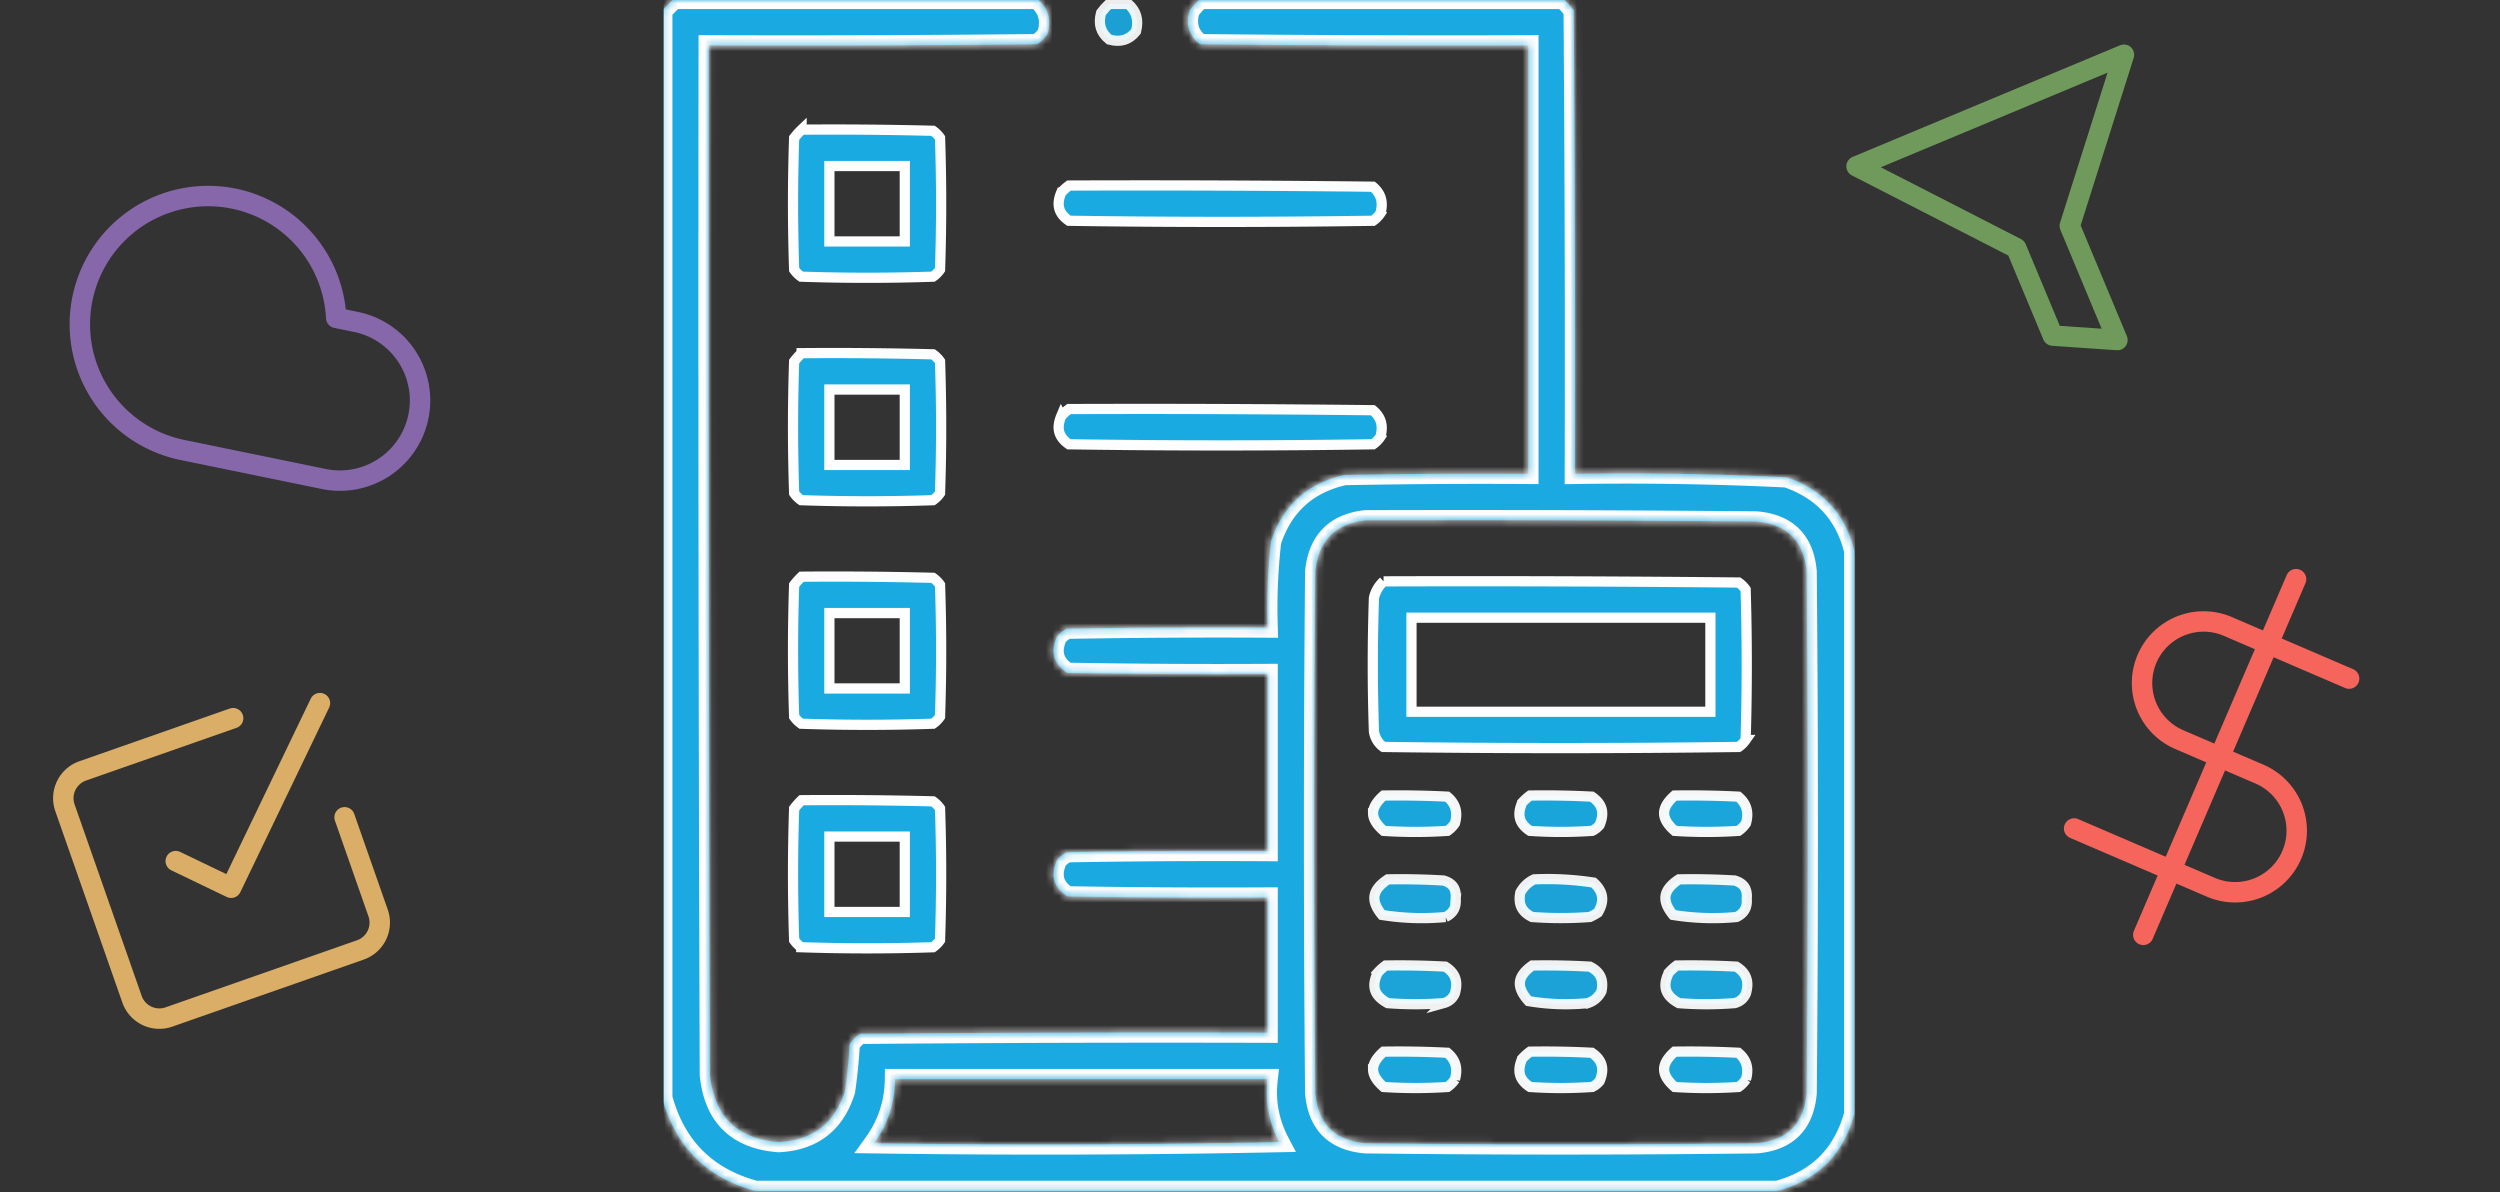 <svg width="367" height="175" viewBox="0 0 367 175" fill="none" xmlns="http://www.w3.org/2000/svg"><rect x="0" y="0" width="367" height="175" fill="#333333" stroke="none"/><g clip-path="url(#a)" stroke="#DAAE66" stroke-width="3" stroke-linecap="round" stroke-linejoin="round"><path d="M25.797 126.41l8.13 3.912 13.04-27.103"/><path d="M50.586 119.98l4.922 14.05a4.252 4.252 0 0 1-2.608 5.42l-28.1 9.844a4.254 4.254 0 0 1-5.42-2.608l-9.845-28.099a4.255 4.255 0 0 1 2.608-5.421l22.079-7.735"/></g><g clip-path="url(#b)"><path d="M311.797 8.035l-39.254 16.382 23.45 12.014 5.357 12.836 9.489.649-6.995-16.761 7.953-25.12z" stroke="#709A5C" stroke-width="3" stroke-linecap="round" stroke-linejoin="round"/></g><g clip-path="url(#c)" stroke="#F5655C" stroke-width="3" stroke-linecap="round" stroke-linejoin="round"><path d="M337.062 85.024l-22.426 52.21m30.212-37.618l-17.791-7.649a9.034 9.034 0 0 0-11.871 4.737 9.045 9.045 0 0 0-.091 6.919 9.036 9.036 0 0 0 4.826 4.956l11.861 5.099a9.041 9.041 0 0 1-7.136 16.613l-20.163-8.669"/></g><g clip-path="url(#d)"><g opacity=".992"><mask id="e" fill="#fff"><path fill-rule="evenodd" clip-rule="evenodd" d="M98.92-.17h53.32c1.622 1.312 2.135 3.021 1.538 5.126a4.953 4.953 0 0 1-1.538 1.538c-16.064.171-32.128.228-48.193.171-.057 50.358 0 100.716.171 151.074.607 6.134 3.968 9.438 10.083 9.912 4.991-.245 8.238-2.752 9.741-7.519a75.26 75.26 0 0 0 .684-6.836 4.94 4.94 0 0 1 1.538-1.538c19.937-.171 39.876-.228 59.814-.171v-19.824c-9.799.057-19.597 0-29.394-.171-2.014-1.292-2.526-3.058-1.539-5.298a3.941 3.941 0 0 1 1.539-1.196 1263.21 1263.21 0 0 1 29.394-.171V98.95c-9.799.057-19.597 0-29.394-.17-2.014-1.293-2.526-3.059-1.539-5.299a3.94 3.94 0 0 1 1.539-1.196c9.797-.17 19.595-.228 29.394-.17a84.987 84.987 0 0 1 .513-12.647c1.747-5.28 5.336-8.527 10.766-9.741 9-.171 18.001-.228 27.002-.171V6.665c-16.064.057-32.129 0-48.193-.17-1.632-1.25-2.145-2.902-1.538-4.957.467-.636.979-1.206 1.538-1.709h53.32a11.211 11.211 0 0 1 1.538 1.71c.171 22.671.228 45.344.171 68.017a487.05 487.05 0 0 1 31.104.512c5.284 1.808 8.588 5.397 9.912 10.767v82.715c-1.595 5.924-5.355 9.684-11.279 11.279H110.883c-7.178-1.937-11.735-6.494-13.672-13.672V1.538L98.92-.17zm101.514 76.562c19.14-.057 38.281 0 57.421.17 4.501.4 6.95 2.849 7.349 7.35.228 25.52.228 51.041 0 76.562-.399 4.5-2.848 6.949-7.349 7.348-19.14.228-38.281.228-57.421 0-4.501-.399-6.95-2.848-7.349-7.348a4285.084 4285.084 0 0 1 0-76.563c.459-4.504 2.909-7.01 7.349-7.52zm-69.043 82.031h54.687c-.376 3.262.194 6.338 1.709 9.228a1723.83 1723.83 0 0 1-59.473.171c2.017-2.803 3.043-5.936 3.077-9.399z"/></mask><path fill-rule="evenodd" clip-rule="evenodd" d="M98.92-.17h53.32c1.622 1.312 2.135 3.021 1.538 5.126a4.953 4.953 0 0 1-1.538 1.538c-16.064.171-32.128.228-48.193.171-.057 50.358 0 100.716.171 151.074.607 6.134 3.968 9.438 10.083 9.912 4.991-.245 8.238-2.752 9.741-7.519a75.26 75.26 0 0 0 .684-6.836 4.94 4.94 0 0 1 1.538-1.538c19.937-.171 39.876-.228 59.814-.171v-19.824c-9.799.057-19.597 0-29.394-.171-2.014-1.292-2.526-3.058-1.539-5.298a3.941 3.941 0 0 1 1.539-1.196 1263.21 1263.21 0 0 1 29.394-.171V98.95c-9.799.057-19.597 0-29.394-.17-2.014-1.293-2.526-3.059-1.539-5.299a3.94 3.94 0 0 1 1.539-1.196c9.797-.17 19.595-.228 29.394-.17a84.987 84.987 0 0 1 .513-12.647c1.747-5.28 5.336-8.527 10.766-9.741 9-.171 18.001-.228 27.002-.171V6.665c-16.064.057-32.129 0-48.193-.17-1.632-1.25-2.145-2.902-1.538-4.957.467-.636.979-1.206 1.538-1.709h53.32a11.211 11.211 0 0 1 1.538 1.71c.171 22.671.228 45.344.171 68.017a487.05 487.05 0 0 1 31.104.512c5.284 1.808 8.588 5.397 9.912 10.767v82.715c-1.595 5.924-5.355 9.684-11.279 11.279H110.883c-7.178-1.937-11.735-6.494-13.672-13.672V1.538L98.92-.17zm101.514 76.562c19.14-.057 38.281 0 57.421.17 4.501.4 6.95 2.849 7.349 7.35.228 25.52.228 51.041 0 76.562-.399 4.5-2.848 6.949-7.349 7.348-19.14.228-38.281.228-57.421 0-4.501-.399-6.95-2.848-7.349-7.348a4285.084 4285.084 0 0 1 0-76.563c.459-4.504 2.909-7.01 7.349-7.52zm-69.043 82.031h54.687c-.376 3.262.194 6.338 1.709 9.228a1723.83 1723.83 0 0 1-59.473.171c2.017-2.803 3.043-5.936 3.077-9.399z" fill="#1AABE3"/><path d="M122.504 34.692h-.75v.75h.75v-.75zm0 32.813h-.75v.75h.75v-.75zm0 32.812h-.75v.75h.75v-.75zm85.449 3.418h-.75v.75h.75v-.75zm-85.449 29.395h-.75v.75h.75v-.75zm9.57-99.188h-9.57v1.5h9.57v-1.5zm-8.82.75v-9.57h-1.5v9.57h1.5zm8.82 32.063h-9.57v1.5h9.57v-1.5zm-8.82.75v-9.57h-1.5v9.57h1.5zm8.82 32.062h-9.57v1.5h9.57v-1.5zm-8.82.75v-9.569h-1.5v9.569h1.5zm127.082 2.668h-42.383v1.5h42.383v-1.5zm-41.633.75V91.431h-1.5v12.304h1.5zm-76.629 28.645h-9.57v1.5h9.57v-1.5zm-8.82.75v-9.57h-1.5v9.57h1.5zM98.92-.17v-1.5h-.621l-.44.438L98.92-.17zm53.32 0l.944-1.167-.413-.334h-.531v1.5zm1.538 5.126l1.266.806.118-.186.059-.21-1.443-.41zm-1.538 1.538l.016 1.5.428-.005.362-.23-.806-1.265zm-48.193.171l.005-1.5-1.503-.005-.002 1.503 1.5.002zm.171 151.074l-1.5.005v.072l.007.071 1.493-.148zm10.083 9.912l-.116 1.496.094.007.095-.004-.073-1.499zm9.741-7.519l1.431.451.036-.115.017-.119-1.484-.217zm.684-6.836l-1.266-.806-.211.332-.021.393 1.498.081zm1.538-1.538l-.013-1.5-.43.004-.363.23.806 1.266zm59.814-.171l-.004 1.5 1.504.004v-1.504h-1.5zm0-19.824h1.5v-1.509l-1.509.009.009 1.5zm-29.394-.171l-.811 1.262.359.23.425.008.027-1.5zm-1.539-5.298l-1.18-.925-.116.148-.076.172 1.372.605zm1.539-1.196l-.027-1.5-.301.005-.276.121.604 1.374zm29.394-.171l-.009 1.5 1.509.009v-1.509h-1.5zm0-25.977h1.5v-1.509l-1.509.01.009 1.5zm-29.394-.17l-.811 1.262.359.23.425.007.027-1.5zm-1.539-5.299l-1.18-.925-.116.148-.076.172 1.372.605zm1.539-1.196l-.027-1.5-.301.006-.276.12.604 1.374zm29.394-.17l-.009 1.5 1.561.008-.053-1.56-1.499.051zm.513-12.647l-1.424-.472-.049.147-.017.153 1.49.172zm10.766-9.741l-.028-1.5-.151.003-.148.033.327 1.464zm27.002-.171l-.009 1.5 1.509.01v-1.51h-1.5zm0-62.891h1.5V5.16l-1.505.005.005 1.5zm-48.193-.17l-.912 1.19.397.304.499.005.016-1.5zm-1.538-4.957l-1.209-.887-.156.211-.074.251 1.439.425zm1.538-1.709v-1.5h-.576l-.428.386 1.004 1.114zm53.32 0l1.004-1.114-.428-.386h-.576v1.5zm1.538 1.71l1.5-.012-.003-.485-.287-.391-1.21.887zm.171 68.017l-1.5-.004-.004 1.527 1.527-.023-.023-1.5zm31.104.512l.485-1.419-.201-.069-.212-.01-.072 1.498zm9.912 10.767h1.5v-.182l-.044-.177-1.456.359zm0 82.715l1.448.39.052-.192v-.198h-1.5zm-11.279 11.279v1.5h.198l.192-.051-.39-1.449zm-150.049 0l-.391 1.448.192.052h.199v-1.5zm-13.672-13.672h-1.5v.199l.052.192 1.448-.391zm0-159.619L96.15.478l-.44.439v.621h1.5zm103.223 74.854l-.005-1.5h-.083l-.083.01.171 1.49zm57.421.17l.133-1.494-.06-.005h-.059l-.014 1.5zm7.349 7.35l1.5-.014-.001-.06-.005-.06-1.494.133zm0 76.562l1.494.132.005-.059.001-.06-1.5-.013zm-7.349 7.348l.018 1.5.058-.001.057-.005-.133-1.494zm-57.421 0l-.133 1.494.057.005.058.001.018-1.5zm-7.349-7.348l-1.5.013.001.06.005.059 1.494-.132zm0-76.563l-1.492-.152-.007.07-.001.069 1.5.013zm-61.694 74.512v-1.5h-1.486l-.014 1.485 1.5.015zm54.687 0l1.49.172.193-1.672h-1.683v1.5zm1.709 9.228l.03 1.5 2.425-.049-1.127-2.147-1.328.696zm-59.473.171l-1.217-.876-1.68 2.335 2.876.041.021-1.5zM98.92 1.329h53.32v-3H98.92v3zm52.376-.334c.618.5.953 1.013 1.109 1.532.157.524.168 1.18-.07 2.02l2.886.818c.359-1.265.412-2.516.057-3.7-.357-1.19-1.089-2.188-2.094-3.002L151.296.995zm1.217 3.156a3.46 3.46 0 0 1-1.078 1.078l1.611 2.53a6.467 6.467 0 0 0 1.998-1.997l-2.531-1.611zm-.289.843c-16.057.171-32.114.228-48.172.171l-.01 3c16.072.057 32.143 0 48.214-.17l-.032-3zm-49.677 1.67c-.057 50.36 0 100.72.171 151.08l3-.01c-.171-50.356-.228-100.711-.171-151.067l-3-.004zm.178 151.223c.328 3.307 1.418 6.035 3.418 8 2 1.966 4.74 3.004 8.042 3.26l.232-2.991c-2.813-.219-4.81-1.071-6.171-2.408-1.362-1.339-2.256-3.33-2.536-6.157l-2.985.296zm11.649 11.263c2.734-.135 5.107-.897 7.022-2.375s3.253-3.581 4.077-6.192l-2.862-.902c-.679 2.156-1.716 3.691-3.048 4.719-1.333 1.028-3.079 1.642-5.336 1.753l.147 2.997zm11.152-8.801c.339-2.313.571-4.637.697-6.972l-2.995-.162a73.675 73.675 0 0 1-.67 6.699l2.968.435zm.465-6.248a3.466 3.466 0 0 1 1.078-1.078l-1.611-2.531a6.468 6.468 0 0 0-1.998 1.998l2.531 1.611zm.286-.843c19.931-.171 39.864-.228 59.797-.171l.008-3c-19.944-.057-39.888 0-59.831.171l.026 3zm61.301-1.671v-19.824h-3v19.824h3zm-1.509-21.324c-9.787.057-19.573 0-29.359-.171l-.053 3c9.81.171 19.619.228 29.43.171l-.018-3zm-28.575.066c-.795-.51-1.136-1.008-1.264-1.449-.13-.446-.111-1.076.288-1.981l-2.745-1.21c-.589 1.334-.807 2.708-.424 4.028.384 1.325 1.306 2.355 2.524 3.137l1.621-2.525zm-1.168-3.11a2.45 2.45 0 0 1 .961-.748l-1.207-2.747a5.444 5.444 0 0 0-2.115 1.645l2.361 1.85zm.384-.622c9.786-.17 19.572-.227 29.359-.17l.018-3c-9.811-.057-19.62 0-29.43.171l.053 2.999zm30.868-1.67V98.95h-3v25.976h3zm-1.509-27.477c-9.787.057-19.573 0-29.359-.17l-.053 2.999c9.81.171 19.619.228 29.43.171l-.018-3zm-28.575.067c-.795-.51-1.136-1.009-1.264-1.45-.13-.446-.111-1.075.288-1.98l-2.745-1.21c-.589 1.334-.807 2.707-.424 4.027.384 1.325 1.306 2.356 2.524 3.138l1.621-2.525zm-1.168-3.11c.264-.337.579-.58.961-.749l-1.207-2.746a5.443 5.443 0 0 0-2.115 1.644l2.361 1.85zm.384-.622c9.786-.17 19.572-.228 29.359-.17l.018-3c-9.811-.058-19.62 0-29.43.17l.053 3zm30.867-1.721c-.14-4.163.028-8.304.504-12.424l-2.98-.344a86.497 86.497 0 0 0-.522 12.869l2.998-.101zm.438-12.125c1.582-4.778 4.754-7.649 9.67-8.749l-.655-2.927c-5.944 1.33-9.95 4.953-11.863 10.733l2.848.943zm9.371-8.713c8.987-.17 17.975-.227 26.964-.17l.019-3c-9.014-.057-18.028 0-27.04.17l.057 3zm28.473-1.67V6.665h-3v62.891h3zm-1.505-64.391c-16.058.057-32.115 0-48.172-.17l-.032 3c16.071.17 32.143.227 48.215.17l-.011-3zm-47.276.138c-.617-.472-.94-.953-1.088-1.43-.15-.482-.163-1.099.076-1.91l-2.877-.85c-.367 1.244-.427 2.48-.064 3.65.365 1.175 1.114 2.145 2.129 2.922l1.824-2.382zm-1.241-2.878c.41-.557.854-1.05 1.333-1.481l-2.008-2.23a12.72 12.72 0 0 0-1.743 1.937l2.418 1.774zm.329-1.096h53.32v-3h-53.32v3zm52.316-.385c.479.43.924.924 1.333 1.481l2.419-1.774a12.779 12.779 0 0 0-1.744-1.936L228.482.944zm1.042.605c.171 22.668.228 45.335.171 68.003l3 .007c.057-22.677 0-45.355-.171-68.032l-3 .022zm1.694 69.506a485.22 485.22 0 0 1 31.008.512l.145-2.997a488.249 488.249 0 0 0-31.199-.514l.046 3zm30.595.433c4.807 1.644 7.741 4.838 8.941 9.706l2.913-.718c-1.447-5.871-5.121-9.856-10.883-11.827l-.971 2.839zm8.898 9.347v82.715h3V80.835h-3zm.051 82.325c-1.456 5.408-4.812 8.765-10.22 10.221l.78 2.897c6.44-1.735 10.603-5.898 12.337-12.338l-2.897-.78zm-9.83 10.169H110.883v3h150.049v-3zm-149.658.052c-6.663-1.798-10.817-5.952-12.615-12.615l-2.896.782c2.076 7.693 7.036 12.653 14.729 14.729l.782-2.896zm-12.563-12.224V1.538h-3v159.619h3zM98.27 2.599l.004-.004.003-.003.007-.007.003-.003.004-.003c.029-.03-.023.022.006-.007l.007-.007c.025-.025-.019.019.007-.006.03-.031-.025.024.006-.007l.004-.003.003-.004c.013-.013-.006.007.007-.006l.003-.004a.098.098 0 0 1 .003-.003l.004-.003.003-.004.003-.003.004-.003.006-.007.007-.007.003-.003.004-.003c.015-.016-.01.009.006-.007l.004-.003a.12.12 0 0 0 .003-.004l.003-.003a.12.12 0 0 1 .004-.003c.013-.013-.007.006.006-.007l.007-.007a.12.12 0 0 1 .004-.003l.003-.003c.017-.017-.01.01.006-.007l.007-.007.007-.006c.04-.04-.013.012.026-.027l.007-.007.007-.007.007-.006.003-.004.003-.003.007-.007.003-.003.004-.003c.012-.012-.006.005.006-.007l.007-.007.007-.006.003-.004.003-.003.004-.003.003-.004.003-.003.004-.003.013-.014c.03-.03-.023.023.007-.006l.003-.004.003-.003.027-.027a.47.47 0 0 0 .01-.01l.003-.003a.423.423 0 0 1 .007-.007c.031-.03-.024.025.007-.006.06-.062-.055.054.006-.007l.007-.007.003-.003.004-.003.006-.007.007-.007.004-.003.003-.003c.042-.043-.03.028.013-.014a.098.098 0 0 0 .004-.003l.003-.003.007-.007.003-.003c0-.002.002-.003.003-.004l.007-.006.007-.007.006-.007.004-.003.003-.004c.02-.02-.013.013.007-.006l.006-.007.004-.003.003-.004.003-.003.004-.003.003-.004.003-.003.027-.027.007-.006c.01-.011-.005.004.006-.007l.007-.007c.029-.028-.022.022.007-.006l.003-.004.003-.003.004-.003.003-.004.007-.006.006-.007.027-.027.007-.006c.013-.014-.007.006.006-.007l.007-.007.007-.006c0-.002.002-.003.003-.004l.003-.003.007-.007.007-.006c.026-.027-.02.02.006-.007l.027-.027.027-.027.027-.026.003-.004.003-.003.004-.003.003-.004.003-.003.004-.003.006-.007.014-.013.003-.004.003-.003.004-.003.003-.004.013-.013.007-.007.003-.003a.12.12 0 0 0 .004-.003c.012-.012-.006.005.006-.007l.004-.003.003-.004.003-.003.004-.003.003-.004.003-.003c.05-.05-.036.036.014-.013l.013-.014.013-.013a.098.098 0 0 0 .004-.003c0-.002.002-.003.003-.004a.098.098 0 0 1 .004-.003l.003-.003.026-.027.007-.007.003-.003.004-.004a1.69 1.69 0 0 0 .013-.013l.013-.013.014-.014.003-.003a.108.108 0 0 0 .007-.007l.003-.003.014-.013.026-.027.027-.027.027-.026c.022-.023-.01.009.013-.014l.013-.013.004-.003c0-.002.002-.003.003-.004l.003-.003.004-.003c.024-.025-.011.01.013-.014l.027-.026c.091-.092-.065.064.026-.027l.054-.054.053-.053c.055-.054-.04.041.014-.013l.003-.004.003-.003.004-.003.003-.004.013-.013.014-.013.053-.054.054-.053.053-.054.053-.053.004-.003.003-.004c.029-.028-.022.022.007-.006a.098.098 0 0 1 .003-.004l.003-.003.007-.007c.013-.013-.006.007.007-.006a.098.098 0 0 0 .003-.004l.003-.003.007-.007L99.87 1l.004-.003c.04-.04-.014.013.026-.027.07-.07-.056.057.014-.013A.427.427 0 0 0 99.92.95l.006-.007.003-.003.004-.004.003-.003.004-.003c.01-.011-.005.004.006-.007l.007-.007.027-.026-2.122-2.122-.026.027-.027.027a.098.098 0 0 0-.004.003l-.003.004a.098.098 0 0 1-.003.003l-.004.003c-.01.01.004-.003-.006.007l-.007.007-.007.006c-.069.07.063-.062-.006.007l-.007.007a1.046 1.046 0 0 0-.007.006c-.085.086.06-.059-.026.027l-.027.027c-.056.055.05-.05-.007.006a.47.47 0 0 0-.006.007l-.014.013c-.044.044.017-.017-.026.027l-.054.053-.053.054-.054.053a10.446 10.446 0 0 1-.006.007l-.004.003-.003.004-.013.013-.014.013c-.011.012.005-.004-.006.007l-.007.007-.027.026-.026.027-.054.053-.107.107c-.03.03.017-.016-.013.014l-.003.003-.004.003-.006.007a10.446 10.446 0 0 0-.007.007l-.007.006c-.066.067.053-.052-.013.014l-.053.053-.014.013c0 .002-.002.003-.003.004l-.003.003-.004.003c0 .002-.002.003-.003.004l-.013.013-.014.014-.007.006-.006.007-.007.007-.003.003-.004.003c-.049.05.036-.036-.013.014l-.013.013-.014.013a10.446 10.446 0 0 1-.006.007l-.004.003-.003.004-.027.026-.013.014-.013.013-.004.003-.003.004a.108.108 0 0 1-.003.003l-.004.003c-.057.058.044-.043-.013.014l-.013.013c-.029.029.015-.015-.014.013a.108.108 0 0 0-.003.004l-.003.003-.004.003c0 .002-.002.003-.003.004l-.013.013a.108.108 0 0 0-.007.007l-.003.003-.004.004-.003.003-.004.003c-.059.06.053-.053-.006.007l-.007.007c-.012.012.006-.006-.007.006l-.013.014c-.056.056.03-.03-.027.026-.064.065.039-.038-.026.027l-.054.053-.006.007a.108.108 0 0 0-.004.003l-.003.004-.013.013-.007.007-.003.003-.004.003c-.064.065.051-.05-.013.014l-.013.013-.007.007-.003.003-.004.003c-.037.038.024-.024-.013.014l-.013.013-.007.007-.007.007-.006.006-.004.004-.003.003-.004.003a.108.108 0 0 1-.003.004c-.015.015.009-.01-.007.006l-.003.004-.003.003-.004.003-.003.004c-.01.01.003-.004-.007.006-.023.024.018-.017-.006.007l-.007.007-.003.003-.004.003-.006.007-.007.007-.007.006c-.019.02.013-.012-.006.007-.05.05.036-.036-.014.013l-.003.004-.003.003-.007.007-.007.006-.003.004-.003.003-.007.007c-.02.02.013-.013-.007.006l-.006.007-.007.007-.013.013-.004.003c0 .002-.002.003-.003.004l-.003.003-.004.003-.006.007-.007.007c-.032.031.025-.025-.007.006l-.007.007-.003.003c0 .002-.002.003-.003.004l-.007.007c-.013.012.006-.007-.007.006-.013.014.008-.007-.006.007l-.007.007-.003.003-.003.003-.007.007-.007.007-.013.013-.004.003-.003.004-.007.006c-.012.012.006-.005-.006.007l-.007.007-.007.006-.006.007-.007.007c-.01.01.004-.004-.007.006-.024.025.018-.018-.006.007l-.007.007-.003.003-.004.003-.003.004-.003.003-.007.007-.003.003-.004.003-.003.004-.003.003-.004.003-.003.004a.108.108 0 0 1-.003.003l-.004.003-.006.007-.004.003c0 .002-.002.003-.003.004l-.003.003-.004.003L98.272 2.6zm102.167 75.293c19.135-.057 38.27 0 57.404.17l.027-3c-19.146-.17-38.293-.227-57.44-.17l.009 3zm57.285.165c2.008.178 3.376.794 4.284 1.702.909.909 1.525 2.277 1.703 4.285l2.988-.265c-.221-2.493-1.029-4.6-2.57-6.14-1.541-1.542-3.648-2.35-6.14-2.57l-.265 2.988zm5.981 5.867c.228 25.513.228 51.024 0 76.536l3 .027c.228-25.53.228-51.059 0-76.59l-3 .027zm.006 76.417c-.178 2.008-.794 3.376-1.703 4.284-.908.909-2.276 1.525-4.284 1.703l.265 2.988c2.492-.221 4.599-1.028 6.14-2.569 1.541-1.541 2.349-3.648 2.57-6.141l-2.988-.265zm-5.872 5.981c-19.129.228-38.258.228-57.387 0l-.035 3c19.152.228 38.305.228 57.457 0l-.035-3zm-57.272.006c-2.008-.178-3.376-.794-4.284-1.703-.909-.908-1.525-2.276-1.703-4.284l-2.988.265c.221 2.493 1.028 4.6 2.569 6.141 1.542 1.541 3.648 2.348 6.141 2.569l.265-2.988zm-5.981-5.868a4282.017 4282.017 0 0 1 0-76.536l-3-.026a4288.04 4288.04 0 0 0 0 76.589l3-.027zm-.008-76.397c.206-2.014.836-3.414 1.762-4.361.924-.946 2.292-1.594 4.265-1.82l-.341-2.98c-2.467.282-4.544 1.142-6.069 2.703-1.524 1.559-2.347 3.664-2.601 6.154l2.984.304zm-63.186 75.86h54.688v-3h-54.687v3zm53.197-1.672c-.411 3.56.214 6.939 1.871 10.097l2.656-1.393c-1.374-2.622-1.889-5.395-1.547-8.36l-2.98-.344zm3.169 7.901c-19.806.398-39.613.455-59.421.17l-.043 3c19.842.285 39.684.228 59.524-.171l-.06-2.999zm-58.225 2.546c2.198-3.055 3.321-6.489 3.359-10.26l-3-.03c-.031 3.154-.959 5.987-2.794 8.538l2.435 1.752z" fill="#fff" mask="url(#e)"/></g><path opacity=".907" d="M161.641 1.875c.357-.474.74-.906 1.149-1.296h2.849c.598.533.971 1.111 1.157 1.732.197.656.202 1.415-.028 2.301-.525.65-1.098 1.045-1.715 1.236-.622.193-1.35.198-2.211-.035-.651-.525-1.047-1.1-1.239-1.717-.193-.624-.198-1.356.038-2.22z" fill="#1AABE3" stroke="#fff" stroke-width="1.5"/><path opacity=".992" d="M122.504 24.372h-.75v11.07h11.07V24.371h-10.32zm-4.83-5.338c6.431-.053 12.862.003 19.291.167.405.284.748.627 1.032 1.033a286.22 286.22 0 0 1 0 19.346c-.285.407-.629.75-1.035 1.035a286.22 286.22 0 0 1-19.346 0 4.197 4.197 0 0 1-1.035-1.035 287.561 287.561 0 0 1-.001-19.324 10.57 10.57 0 0 1 1.094-1.223z" fill="#1AABE3" stroke="#fff" stroke-width="1.5"/><path opacity=".988" d="M155.788 28.267a7.724 7.724 0 0 1 1.138-1.029c14.87-.055 29.74.001 44.61.17.604.506.976 1.058 1.159 1.65.196.63.198 1.369-.044 2.243a4.194 4.194 0 0 1-1.08 1.107c-14.885.223-29.769.223-44.653 0-.791-.547-1.227-1.138-1.406-1.756-.186-.641-.129-1.422.276-2.385z" fill="#1AABE3" stroke="#fff" stroke-width="1.5"/><path opacity=".992" d="M122.504 57.184h-.75v11.072h11.07V57.184h-10.32zm-4.83-5.338c6.431-.052 12.862.004 19.291.168.405.284.748.627 1.032 1.032a286.24 286.24 0 0 1 0 19.347c-.285.406-.629.75-1.035 1.035-6.448.217-12.897.217-19.346 0a4.197 4.197 0 0 1-1.035-1.035 287.564 287.564 0 0 1-.001-19.325c.341-.445.706-.852 1.094-1.222z" fill="#1AABE3" stroke="#fff" stroke-width="1.5"/><path opacity=".988" d="M155.788 61.08a7.707 7.707 0 0 1 1.138-1.03c14.87-.054 29.74.002 44.61.17.604.507.976 1.059 1.159 1.65.196.63.198 1.37-.044 2.244a4.197 4.197 0 0 1-1.08 1.106c-14.885.224-29.769.224-44.653 0-.791-.546-1.227-1.138-1.406-1.756-.186-.64-.129-1.422.276-2.385z" fill="#1AABE3" stroke="#fff" stroke-width="1.5"/><path opacity=".992" d="M122.504 89.997h-.75v11.07h11.07v-11.07h-10.32zm-4.83-5.338c6.431-.053 12.862.003 19.291.167.405.284.748.628 1.032 1.033.218 6.449.218 12.898 0 19.347a4.201 4.201 0 0 1-1.035 1.034 286.22 286.22 0 0 1-19.346 0 4.201 4.201 0 0 1-1.035-1.034 287.576 287.576 0 0 1-.001-19.325c.341-.445.706-.853 1.094-1.222z" fill="#1AABE3" stroke="#fff" stroke-width="1.5"/><path opacity=".989" d="M207.955 90.68h-.75v13.806h43.883V90.681h-43.133zm-4.846-5.336c17.375-.056 34.75.001 52.125.17.402.282.743.624 1.026 1.027.219 7.361.219 14.723 0 22.084a4.18 4.18 0 0 1-1.027 1.028c-17.387.224-34.775.224-52.162 0-.754-.563-1.205-1.298-1.375-2.236a286.67 286.67 0 0 1-.001-19.648 4.654 4.654 0 0 1 1.414-2.425z" fill="#1AABE3" stroke="#fff" stroke-width="1.5"/><path opacity=".955" d="M201.566 119.378c0-.744.425-1.609 1.545-2.593 3.118-.047 6.236.007 9.351.162.611.511.986 1.066 1.171 1.662.196.63.198 1.368-.044 2.243a4.197 4.197 0 0 1-1.097 1.118 71.065 71.065 0 0 1-9.367.003c-1.131-.982-1.559-1.848-1.559-2.595z" fill="#1AABE3" stroke="#fff" stroke-width="1.5"/><path opacity=".95" d="M223.458 117.822a7.757 7.757 0 0 1 1.147-1.036 132.88 132.88 0 0 1 9.082.163c.799.549 1.238 1.143 1.419 1.764.187.646.128 1.433-.284 2.405-.302.364-.66.645-1.08.848a66.194 66.194 0 0 1-9.138.004c-.829-.548-1.277-1.142-1.456-1.76-.184-.635-.12-1.416.31-2.388z" fill="#1AABE3" stroke="#fff" stroke-width="1.5"/><path opacity=".955" d="M244.289 119.378c0-.744.424-1.609 1.544-2.593 3.119-.047 6.236.007 9.352.162.611.511.986 1.066 1.171 1.662.195.63.198 1.368-.044 2.243a4.2 4.2 0 0 1-1.098 1.118 71.05 71.05 0 0 1-9.366.003c-1.131-.982-1.559-1.848-1.559-2.595z" fill="#1AABE3" stroke="#fff" stroke-width="1.5"/><path opacity=".992" d="M122.504 122.809h-.75v11.071h11.07v-11.071h-10.32zm-4.83-5.338c6.431-.052 12.862.004 19.291.168.405.284.748.627 1.032 1.032.218 6.449.218 12.898 0 19.347-.285.406-.629.75-1.035 1.035-6.448.217-12.897.217-19.346 0a4.205 4.205 0 0 1-1.035-1.035 287.546 287.546 0 0 1-.001-19.324c.341-.446.706-.853 1.094-1.223z" fill="#1AABE3" stroke="#fff" stroke-width="1.5"/><path opacity=".927" d="M213.7 131.879l-.004.051.003.051c.045.691-.082 1.221-.329 1.634-.233.388-.607.729-1.173 1.002a36.8 36.8 0 0 1-9.319-.303c-.932-1.129-1.215-2.052-1.099-2.804.118-.766.684-1.586 1.957-2.42 2.732-.049 5.462.007 8.19.169.702.212 1.143.53 1.408.909.274.391.422.938.366 1.711z" fill="#1AABE3" stroke="#fff" stroke-width="1.5"/><path opacity=".924" d="M223.19 131.004c.501-.889 1.176-1.519 2.03-1.916a44.723 44.723 0 0 1 8.722.477c.757.685 1.133 1.363 1.234 2.03.102.678-.062 1.459-.602 2.37a9.485 9.485 0 0 1-1.174.649 57.149 57.149 0 0 1-8.5.001c-.8-.396-1.289-.882-1.553-1.43-.268-.556-.346-1.266-.157-2.181z" fill="#1AABE3" stroke="#fff" stroke-width="1.5"/><path opacity=".927" d="M256.426 131.879l-.003.051.003.051c.044.691-.082 1.221-.33 1.634-.233.388-.607.729-1.172 1.002a36.797 36.797 0 0 1-9.319-.303c-.932-1.129-1.215-2.052-1.1-2.804.118-.766.684-1.586 1.958-2.42 2.732-.049 5.462.007 8.19.169.701.212 1.142.53 1.407.909.274.391.423.938.366 1.711zm-54.17 10.904a7.739 7.739 0 0 1 1.156-1.046c2.92-.049 5.839.006 8.756.164.758.474 1.211 1.016 1.435 1.606.235.622.253 1.39-.032 2.351-.327.728-.857 1.182-1.643 1.398a52.77 52.77 0 0 1-8.206.006c-1.064-.574-1.625-1.214-1.845-1.876-.223-.668-.151-1.515.379-2.603z" fill="#1AABE3" stroke="#fff" stroke-width="1.5"/><path opacity=".924" d="M223.124 144.17c.077-.754.593-1.576 1.815-2.433 2.821-.049 5.64.006 8.457.165.796.395 1.284.88 1.547 1.426.269.56.347 1.275.153 2.197-.442.864-1.101 1.432-2.005 1.735a32.707 32.707 0 0 1-8.697-.3c-1.011-1.114-1.347-2.036-1.27-2.79z" fill="#1AABE3" stroke="#fff" stroke-width="1.5"/><path opacity=".927" d="M244.982 142.783a7.788 7.788 0 0 1 1.156-1.046c2.921-.049 5.84.006 8.757.164.758.474 1.21 1.016 1.434 1.606.236.622.253 1.39-.031 2.351-.328.728-.858 1.182-1.644 1.398-2.735.215-5.47.217-8.205.006-1.064-.574-1.625-1.214-1.846-1.876-.222-.668-.151-1.515.379-2.603z" fill="#1AABE3" stroke="#fff" stroke-width="1.5"/><path opacity=".955" d="M201.566 156.976c0-.744.425-1.61 1.545-2.593 3.118-.048 6.236.006 9.351.162.611.51.986 1.066 1.171 1.662.196.629.198 1.368-.044 2.242a4.201 4.201 0 0 1-1.097 1.119 71.41 71.41 0 0 1-9.367.003c-1.131-.982-1.559-1.849-1.559-2.595z" fill="#1AABE3" stroke="#fff" stroke-width="1.5"/><path opacity=".95" d="M223.458 155.42a7.821 7.821 0 0 1 1.147-1.037c3.029-.048 6.057.006 9.082.164.799.548 1.238 1.143 1.419 1.764.187.645.128 1.433-.284 2.404-.302.365-.66.646-1.08.849a66.351 66.351 0 0 1-9.138.004c-.829-.548-1.277-1.142-1.456-1.76-.184-.635-.12-1.416.31-2.388z" fill="#1AABE3" stroke="#fff" stroke-width="1.5"/><path opacity=".955" d="M244.289 156.976c0-.744.424-1.61 1.544-2.593 3.119-.048 6.236.006 9.352.162.611.51.986 1.066 1.171 1.662.195.629.198 1.368-.044 2.242a4.205 4.205 0 0 1-1.098 1.119 71.396 71.396 0 0 1-9.366.003c-1.131-.982-1.559-1.849-1.559-2.595z" fill="#1AABE3" stroke="#fff" stroke-width="1.5"/></g><g clip-path="url(#f)"><path d="M52.26 47.258l-2.904-.596a18.829 18.829 0 1 0-22.58 19.393l20.752 4.26a11.768 11.768 0 1 0 4.733-23.057z" stroke="#8667AA" stroke-width="3" stroke-linecap="round" stroke-linejoin="round"/></g><defs><clipPath id="a"><path fill="#fff" transform="rotate(-19.307 325.292 55.33)" d="M0 0h51.042v51.042H0z"/></clipPath><clipPath id="b"><path fill="#fff" transform="rotate(-22.652 183.422 -654.342)" d="M0 0h51.042v51.042H0z"/></clipPath><clipPath id="c"><path fill="#fff" transform="rotate(23.263 -16.228 787.282) skewX(.017)" d="M0 0h61.97v61.988H0z"/></clipPath><clipPath id="d"><path fill="#fff" transform="translate(97.383)" d="M0 0h175v175H0z"/></clipPath><clipPath id="f"><path fill="#fff" transform="rotate(11.601 -64.44 80.029)" d="M0 0h58.333v58.333H0z"/></clipPath></defs></svg>